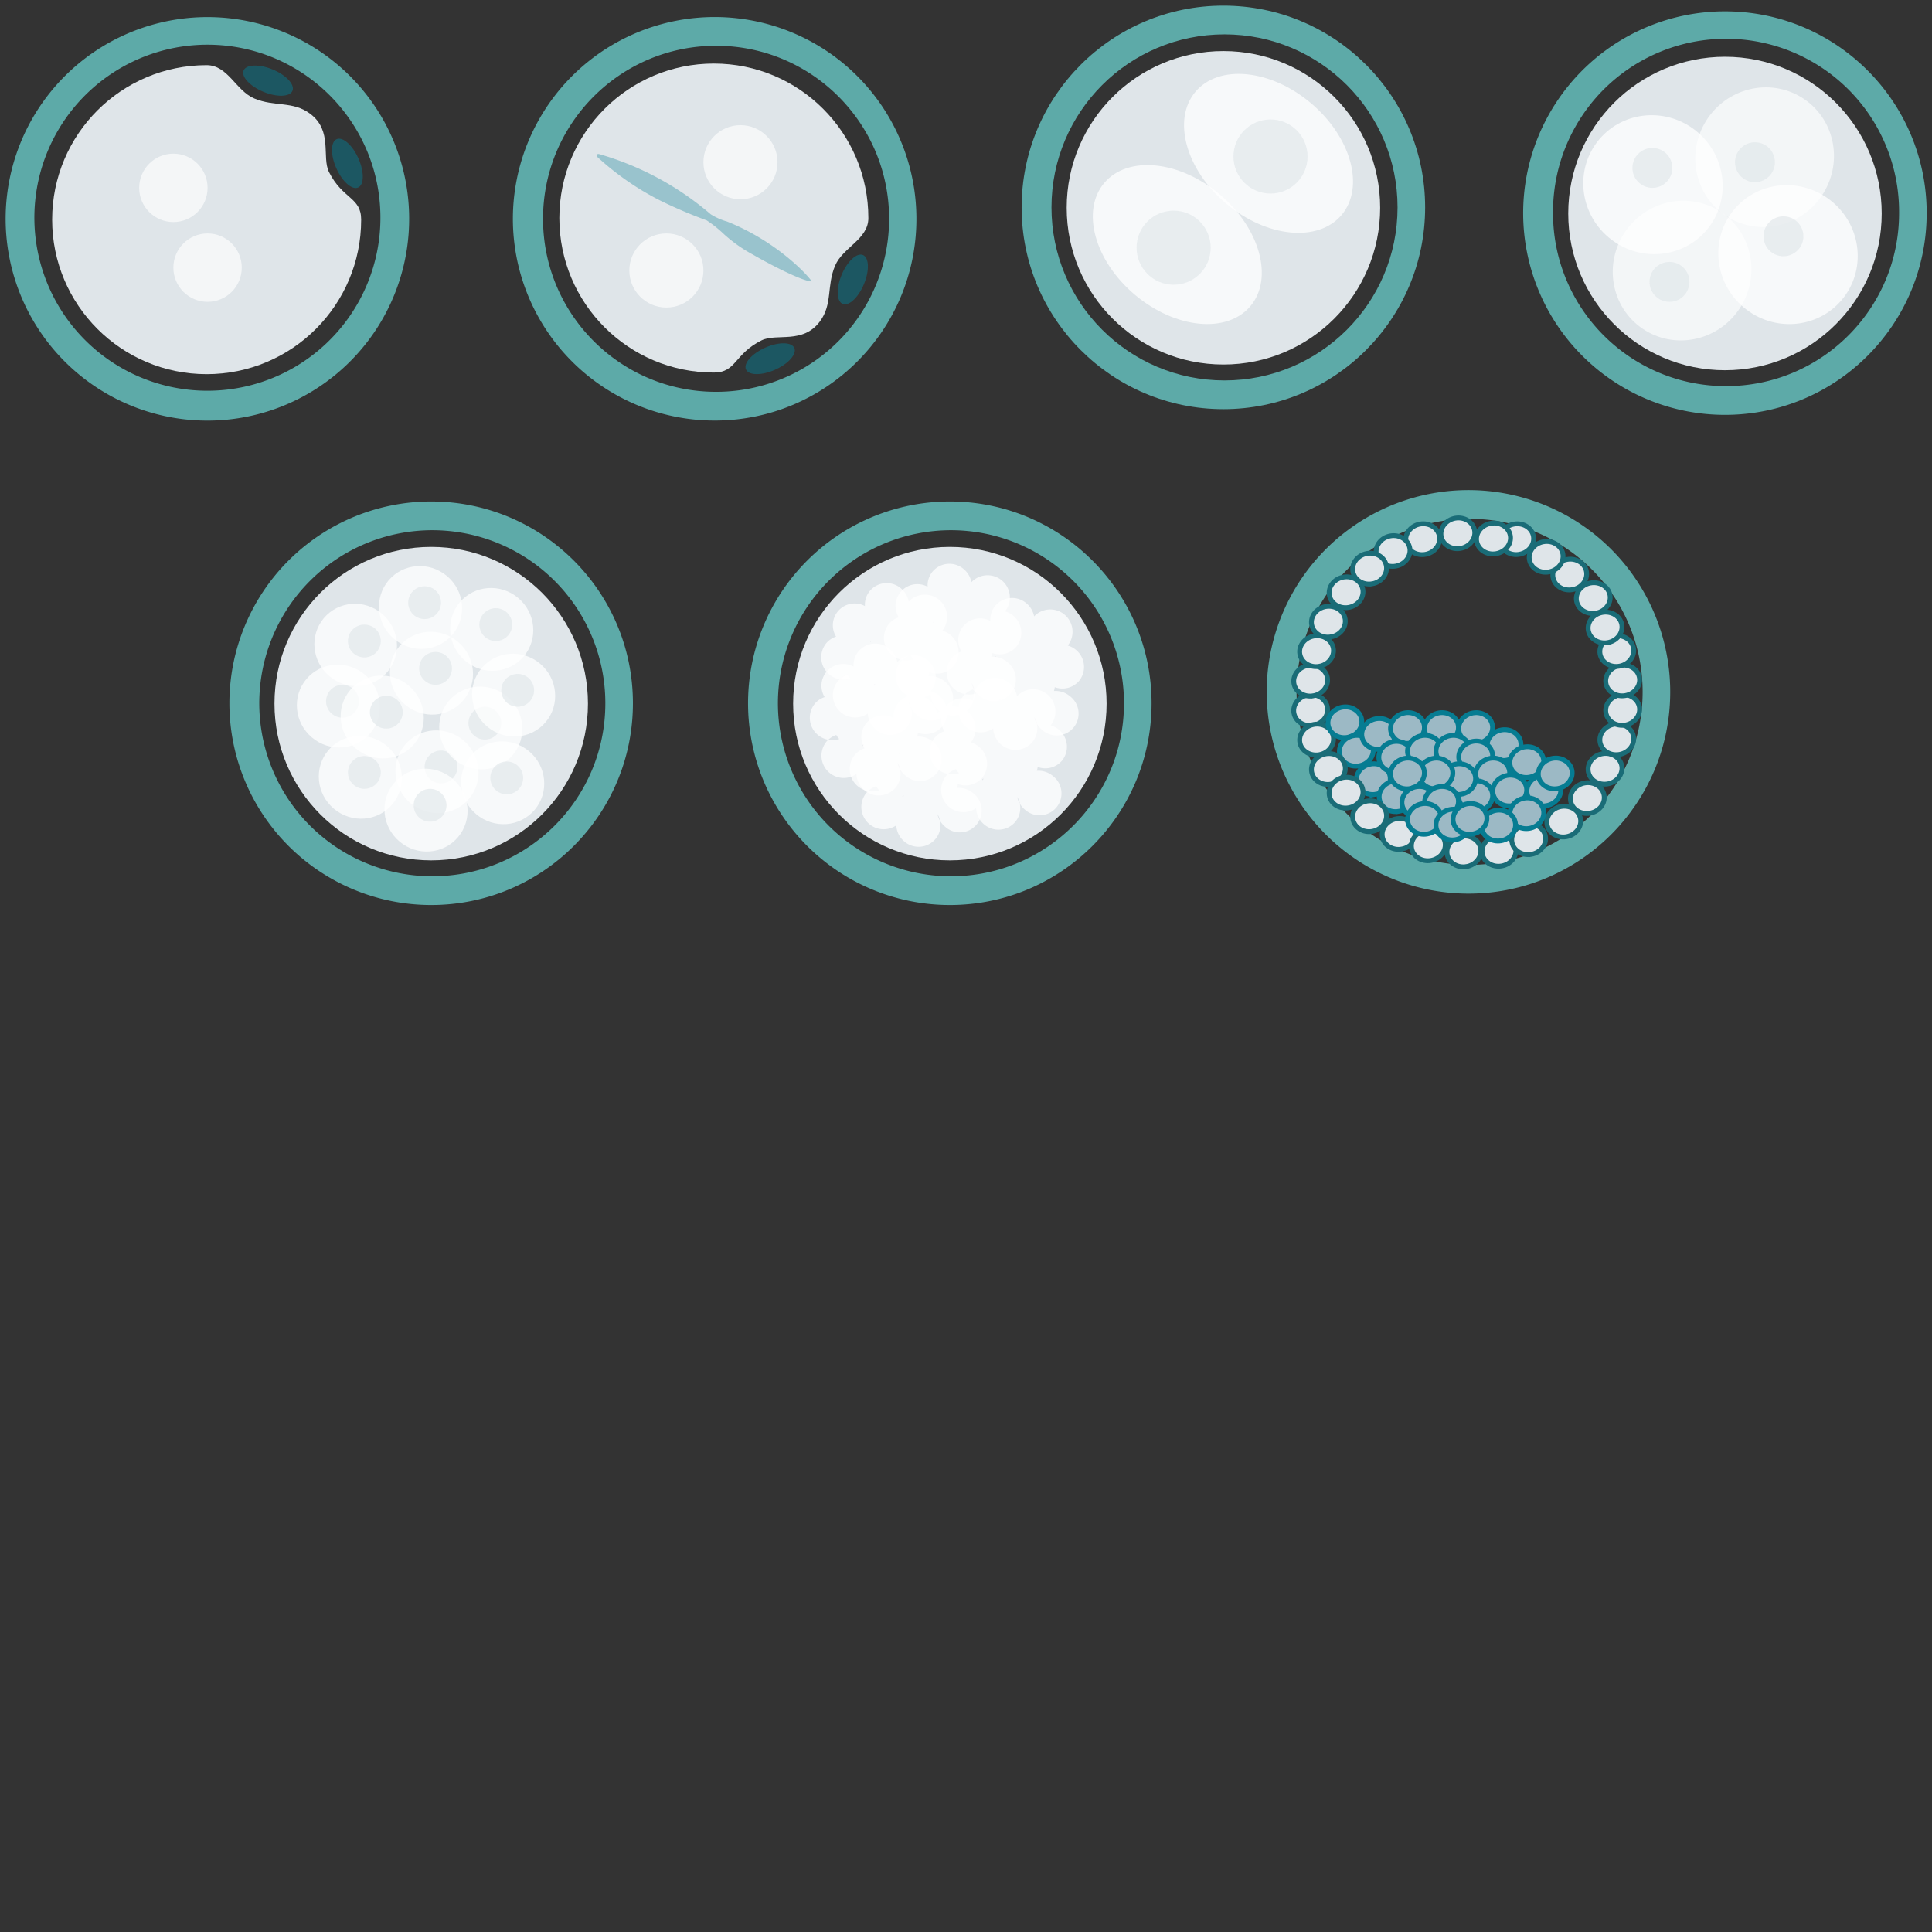 <svg width="200" height="200" xmlns="http://www.w3.org/2000/svg"><rect width="100%" height="100%" fill="#333333" stroke="none"/><g fill-rule="nonzero" fill="none"><circle fill="#DFE5E9" cx="98.329" cy="72.841" r="16.225"/><path d="M42.356 22.656A20.886 20.886 0 1 1 21.476 1.77a20.874 20.874 0 0 1 20.88 20.886zm-20.88-18.03a17.912 17.912 0 1 0 17.906 17.912c0-9.89-8.016-17.91-17.906-17.912z" fill="#5DAAA8"/><path d="M37.388 22.739c0 8.833-7.16 15.994-15.995 15.994-8.833 0-15.995-7.16-15.995-15.994S12.56 6.744 21.393 6.744c2.207 0 3.021 2.643 4.933 3.451 2.1.885 3.988.236 5.782 1.581 2.36 1.77 1.18 4.467 1.947 6.03 1.428 2.844 3.333 2.59 3.333 4.933z" fill="#DFE5E9"/><ellipse fill="#067C92" opacity=".5" transform="rotate(-67.42 27.748 8.348)" cx="27.748" cy="8.348" rx="1.251" ry="2.738"/><ellipse fill="#067C92" opacity=".5" transform="rotate(-23.95 35.96 16.91)" cx="35.961" cy="16.91" rx="1.251" ry="2.738"/><circle fill="#FFF" opacity=".65" cx="17.948" cy="19.446" r="3.54"/><circle fill="#FFF" opacity=".65" cx="21.488" cy="27.706" r="3.54"/><path d="M73.986 43.536a20.886 20.886 0 1 1 20.88-20.88c0 11.532-9.348 20.88-20.88 20.88zm18.054-20.88c.003-9.89-8.01-17.912-17.9-17.918-9.891-.007-17.915 8.004-17.925 17.894-.01 9.89 7.999 17.917 17.889 17.93A17.906 17.906 0 0 0 92.04 22.656z" fill="#5DAAA8"/><path d="M73.897 38.568c-8.833 0-15.994-7.16-15.994-15.995 0-8.833 7.16-15.995 15.994-15.995s15.995 7.162 15.995 15.995c0 2.207-2.637 3.021-3.445 4.933-.891 2.1-.236 3.988-1.581 5.782-1.77 2.36-4.467 1.18-6.03 1.947-2.856 1.428-2.596 3.333-4.939 3.333z" fill="#DFE5E9"/><ellipse fill="#067C92" opacity=".5" transform="rotate(-67.42 88.282 28.928)" cx="88.282" cy="28.928" rx="2.738" ry="1.251"/><ellipse fill="#067C92" opacity=".5" transform="rotate(-23.95 79.726 37.133)" cx="79.726" cy="37.133" rx="2.738" ry="1.251"/><circle fill="#FFF" opacity=".65" cx="68.983" cy="28.001" r="3.835"/><circle fill="#FFF" opacity=".65" cx="76.653" cy="16.791" r="3.835"/><path d="M84.004 29.128c-.926 0-4.407-1.805-6.012-2.743a15.05 15.05 0 0 1-3.28-2.36 12.425 12.425 0 0 0-1.552-1.21 49.731 49.731 0 0 1-4.72-2.006 28.91 28.91 0 0 1-6.579-4.537c-.188-.189-.076-.39.177-.318a30.68 30.68 0 0 1 11.53 6.224 6.384 6.384 0 0 0 1.698.755c5.635 2.254 8.897 6.195 8.738 6.195z" fill="#067C92" opacity=".32"/><path d="M126.65 42.356c-11.535.003-20.889-9.345-20.892-20.88-.003-11.535 9.345-20.889 20.88-20.892 11.535-.003 20.888 9.345 20.892 20.88.003 11.536-9.346 20.889-20.881 20.892h.001zm18.024-20.88c.003-9.893-8.014-17.915-17.907-17.918-9.892-.004-17.915 8.013-17.918 17.906-.003 9.893 8.014 17.915 17.906 17.918 9.893.004 17.916-8.013 17.919-17.906z" fill="#5DAAA8"/><circle fill="#DFE5E9" cx="126.649" cy="21.511" r="16.225"/><ellipse fill="#FFF" opacity=".76" transform="rotate(-49.9 121.874 25.318)" cx="121.874" cy="25.318" rx="6.803" ry="9.894"/><ellipse fill="#FFF" opacity=".76" transform="rotate(-49.9 131.318 15.875)" cx="131.318" cy="15.875" rx="6.803" ry="9.894"/><circle fill="#DFE5E9" opacity=".61" cx="121.493" cy="25.641" r="3.835"/><circle fill="#DFE5E9" opacity=".61" cx="131.523" cy="16.201" r="3.835"/><path d="M178.57 42.946a20.886 20.886 0 1 1-.012-41.772c11.535-.003 20.888 9.345 20.892 20.88.003 11.536-9.346 20.889-20.881 20.892h.001zm18.024-20.88a17.913 17.913 0 1 0-35.825-.012c-.003 9.893 8.014 17.915 17.906 17.918 9.893.004 17.916-8.013 17.919-17.906z" fill="#5DAAA8"/><circle fill="#DFE5E9" cx="178.569" cy="22.101" r="16.225"/><ellipse fill="#FFF" opacity=".76" transform="rotate(-49.9 185.095 26.358)" cx="185.095" cy="26.358" rx="7.133" ry="7.275"/><ellipse fill="#FFF" opacity=".76" transform="rotate(-49.9 171.115 19.117)" cx="171.115" cy="19.117" rx="7.133" ry="7.275"/><ellipse fill="#FFF" opacity=".64" transform="rotate(-55.48 174.129 28.01)" cx="174.129" cy="28.011" rx="7.275" ry="7.133"/><ellipse fill="#FFF" opacity=".64" transform="rotate(-55.48 182.674 16.272)" cx="182.674" cy="16.272" rx="7.275" ry="7.133"/><circle fill="#DFE5E9" opacity=".61" cx="171.053" cy="17.381" r="2.065"/><circle fill="#DFE5E9" opacity=".61" cx="172.823" cy="29.181" r="2.065"/><circle fill="#DFE5E9" opacity=".61" cx="181.673" cy="16.791" r="2.065"/><circle fill="#DFE5E9" opacity=".61" cx="184.623" cy="24.461" r="2.065"/><path d="M44.64 93.686a20.886 20.886 0 1 1-.012-41.772c11.535-.003 20.888 9.345 20.891 20.88.004 11.536-9.345 20.889-20.88 20.892h.001zm18.024-20.88a17.912 17.912 0 1 0-17.907 17.906c9.89 0 17.907-8.017 17.907-17.906z" fill="#5DAAA8"/><circle fill="#DFE5E9" cx="44.639" cy="72.841" r="16.225"/><ellipse fill="#FFF" opacity=".76" transform="rotate(-49.899 36.82 66.765)" cx="36.82" cy="66.765" rx="4.227" ry="4.309"/><circle fill="#DFE5E9" opacity=".61" cx="37.719" cy="66.357" r="1.699"/><ellipse fill="#FFF" opacity=".76" transform="rotate(-49.9 43.534 62.887)" cx="43.534" cy="62.887" rx="4.254" ry="4.336"/><circle fill="#DFE5E9" opacity=".61" cx="43.955" cy="62.387" r="1.699"/><ellipse fill="#FFF" opacity=".76" transform="rotate(-49.9 50.903 65.156)" cx="50.903" cy="65.156" rx="4.254" ry="4.336"/><circle fill="#DFE5E9" opacity=".61" cx="51.324" cy="64.658" r="1.699"/><ellipse fill="#FFF" opacity=".76" transform="rotate(-49.9 44.664 69.688)" cx="44.664" cy="69.688" rx="4.254" ry="4.336"/><circle fill="#DFE5E9" opacity=".61" cx="45.088" cy="69.189" r="1.699"/><ellipse fill="#FFF" opacity=".76" transform="rotate(-49.9 35.033 73.091)" cx="35.033" cy="73.091" rx="4.254" ry="4.336"/><circle fill="#DFE5E9" opacity=".61" cx="35.453" cy="72.594" r="1.699"/><ellipse fill="#FFF" opacity=".76" transform="rotate(-49.9 39.567 74.225)" cx="39.567" cy="74.225" rx="4.254" ry="4.336"/><circle fill="#DFE5E9" opacity=".61" cx="39.99" cy="73.726" r="1.699"/><ellipse fill="#FFF" opacity=".76" transform="rotate(-49.9 37.303 80.465)" cx="37.303" cy="80.465" rx="4.254" ry="4.336"/><circle fill="#DFE5E9" opacity=".61" cx="37.719" cy="79.963" r="1.699"/><ellipse fill="#FFF" opacity=".76" transform="rotate(-49.9 45.238 79.895)" cx="45.238" cy="79.895" rx="4.254" ry="4.336"/><circle fill="#DFE5E9" opacity=".61" cx="45.654" cy="79.396" r="1.699"/><ellipse fill="#FFF" opacity=".76" transform="rotate(-49.9 49.77 75.36)" cx="49.769" cy="75.361" rx="4.254" ry="4.336"/><circle fill="#DFE5E9" opacity=".61" cx="50.191" cy="74.859" r="1.699"/><ellipse fill="#FFF" opacity=".76" transform="rotate(-49.9 53.17 71.958)" cx="53.17" cy="71.958" rx="4.254" ry="4.336"/><circle fill="#DFE5E9" opacity=".61" cx="53.59" cy="71.461" r="1.699"/><ellipse fill="#FFF" opacity=".76" transform="rotate(-49.9 52.038 81.032)" cx="52.038" cy="81.032" rx="4.254" ry="4.336"/><circle fill="#DFE5E9" opacity=".61" cx="52.457" cy="80.529" r="1.699"/><ellipse fill="#FFF" opacity=".76" transform="rotate(-49.9 44.101 83.864)" cx="44.101" cy="83.864" rx="4.254" ry="4.336"/><circle fill="#DFE5E9" opacity=".61" cx="44.521" cy="83.361" r="1.699"/><path d="M98.33 93.686a20.886 20.886 0 1 1-.012-41.772c11.535-.003 20.888 9.345 20.892 20.88.003 11.536-9.346 20.889-20.881 20.892h.001zm18.024-20.88a17.912 17.912 0 1 0-17.907 17.906c9.89 0 17.907-8.017 17.907-17.906z" fill="#5DAAA8"/><path d="M88.07 70.24a2.218 2.218 0 0 1-1.145.076 2.28 2.28 0 0 1 .826-.49c.088.151.195.29.318.413l.001.001z" fill="#FFF" opacity=".76"/><path d="M98.713 68.96a2.29 2.29 0 0 0-.307-3.222 2.36 2.36 0 0 0-.85-.455 2.307 2.307 0 0 0-3.486-3.014 2.307 2.307 0 0 0-.791-1.352 2.277 2.277 0 0 0-3.221.242 2.23 2.23 0 0 0-.52 1.582 2.254 2.254 0 0 0-2.99 3.162 2.207 2.207 0 0 0-1.016.684 2.307 2.307 0 0 0 1.393 3.73c.237-.221.519-.388.826-.49.086.15.191.289.312.412a2.218 2.218 0 0 1-1.144.077 2.812 2.812 0 0 0-.183.195 2.307 2.307 0 0 0 3.097 3.357c.03.648.33 1.254.826 1.67a2.283 2.283 0 0 0 3.222-.248 2.212 2.212 0 0 0 .478-1.894 2.118 2.118 0 0 1-.26-.69c.11.183.194.382.248.59a.295.295 0 0 1 0 .07c.134.242.312.456.525.632a2.266 2.266 0 1 0 2.915-3.464 2.325 2.325 0 0 0-1.664-.542c.041-.13.07-.261.088-.396a2.272 2.272 0 0 0 2.502-.637v.001zm-8.632-2.52a.207.207 0 0 0 .06-.065v.077l-.06-.012zm.525 4.354a.95.95 0 0 0-.07.195.79.79 0 0 0-.071-.142l.141-.053zm2.862-6.537v.047a.03.03 0 0 0 0-.047z" fill="#FFF" opacity=".76"/><path d="M105.203 66.96a2.29 2.29 0 0 0-.307-3.222 2.36 2.36 0 0 0-.85-.455 2.307 2.307 0 0 0-3.486-3.015 2.307 2.307 0 0 0-.791-1.35 2.277 2.277 0 0 0-3.221.241 2.23 2.23 0 0 0-.52 1.581 2.254 2.254 0 0 0-2.99 3.163 2.207 2.207 0 0 0-1.016.684 2.307 2.307 0 0 0 1.393 3.73c.237-.221.519-.388.826-.49.086.15.191.288.312.412a2.218 2.218 0 0 1-1.144.077 2.854 2.854 0 0 0-.183.195 2.307 2.307 0 0 0 3.097 3.357c.03.648.33 1.253.826 1.67a2.283 2.283 0 0 0 3.222-.248 2.213 2.213 0 0 0 .478-1.894 2.118 2.118 0 0 1-.26-.69c.11.183.194.382.248.59a.295.295 0 0 1 0 .07c.134.242.312.456.525.632a2.266 2.266 0 1 0 2.915-3.464 2.325 2.325 0 0 0-1.664-.542c.041-.13.07-.262.088-.396a2.271 2.271 0 0 0 2.502-.637v.001zm-8.632-2.52a.207.207 0 0 0 .06-.065v.077l-.06-.012zm.525 4.354a.95.95 0 0 0-.07.195.79.79 0 0 0-.071-.142l.141-.053zm2.862-6.537v.047a.03.03 0 0 0 0-.047z" fill="#FFF" opacity=".76"/><path d="M111.693 70.5a2.29 2.29 0 0 0-.307-3.222 2.36 2.36 0 0 0-.85-.455 2.307 2.307 0 0 0-3.486-3.015 2.307 2.307 0 0 0-.791-1.35 2.277 2.277 0 0 0-3.221.241 2.23 2.23 0 0 0-.52 1.581 2.254 2.254 0 0 0-2.99 3.163 2.207 2.207 0 0 0-1.016.684 2.307 2.307 0 0 0 1.393 3.73c.237-.221.519-.388.826-.49.086.15.191.288.312.412a2.218 2.218 0 0 1-1.144.077 2.854 2.854 0 0 0-.183.195 2.307 2.307 0 0 0 3.097 3.357c.03.648.33 1.253.826 1.67a2.283 2.283 0 0 0 3.222-.248 2.213 2.213 0 0 0 .478-1.894 2.118 2.118 0 0 1-.26-.69c.11.183.194.382.248.59a.295.295 0 0 1 0 .07c.134.242.312.456.525.632a2.266 2.266 0 1 0 2.915-3.464 2.325 2.325 0 0 0-1.664-.542c.041-.13.07-.262.088-.396a2.271 2.271 0 0 0 2.502-.637v.001zm-8.632-2.52a.206.206 0 0 0 .06-.065v.077l-.06-.012zm.525 4.354a.95.95 0 0 0-.07.195.79.79 0 0 0-.071-.142l.141-.053zm2.862-6.537v.047a.03.03 0 0 0 0-.047zm-8.915 9.423a2.29 2.29 0 0 0-.307-3.222 2.36 2.36 0 0 0-.85-.455 2.307 2.307 0 0 0-3.486-3.015 2.307 2.307 0 0 0-.791-1.35 2.277 2.277 0 0 0-3.221.241 2.23 2.23 0 0 0-.52 1.581 2.254 2.254 0 0 0-2.99 3.163 2.207 2.207 0 0 0-1.016.684 2.307 2.307 0 0 0 1.393 3.73c.237-.221.519-.388.826-.49.086.15.191.288.312.412a2.218 2.218 0 0 1-1.144.077c-.065.065-.124.124-.183.195a2.307 2.307 0 0 0 3.097 3.357c.03.648.33 1.253.826 1.67a2.283 2.283 0 0 0 3.222-.248 2.213 2.213 0 0 0 .478-1.894 2.118 2.118 0 0 1-.26-.69c.11.183.194.382.248.59a.295.295 0 0 1 0 .07c.134.242.312.456.525.632a2.266 2.266 0 1 0 2.915-3.464 2.325 2.325 0 0 0-1.664-.542c.041-.13.07-.262.088-.396a2.271 2.271 0 0 0 2.502-.637v.001zM88.9 72.7a.207.207 0 0 0 .06-.065v.077l-.06-.012zm.525 4.354a.95.95 0 0 0-.07.195.79.79 0 0 0-.071-.142l.141-.053zm2.862-6.537v.047a.03.03 0 0 0 0-.047z" fill="#FFF" opacity=".76"/><path d="M101.663 80.53a2.29 2.29 0 0 0-.307-3.222 2.36 2.36 0 0 0-.85-.455 2.307 2.307 0 0 0-3.486-3.015 2.307 2.307 0 0 0-.791-1.35 2.277 2.277 0 0 0-3.221.241 2.23 2.23 0 0 0-.52 1.581 2.254 2.254 0 0 0-2.99 3.163 2.207 2.207 0 0 0-1.016.684 2.307 2.307 0 0 0 1.393 3.73c.237-.221.519-.388.826-.49.086.15.191.288.312.412a2.218 2.218 0 0 1-1.144.077 2.854 2.854 0 0 0-.183.195 2.307 2.307 0 0 0 3.097 3.357c.03.648.33 1.253.826 1.67a2.283 2.283 0 0 0 3.222-.248 2.212 2.212 0 0 0 .478-1.894 2.118 2.118 0 0 1-.26-.69c.11.183.194.382.248.59a.295.295 0 0 1 0 .07c.134.242.312.456.525.632a2.266 2.266 0 1 0 2.915-3.464 2.325 2.325 0 0 0-1.664-.542c.041-.13.07-.262.088-.396a2.271 2.271 0 0 0 2.502-.637v.001zm-8.632-2.52a.207.207 0 0 0 .06-.065v.077l-.06-.012zm.525 4.354a.95.95 0 0 0-.07.195.79.79 0 0 0-.071-.142l.141-.053zm2.862-6.537v.047a.03.03 0 0 0 0-.047z" fill="#FFF" opacity=".76"/><path d="M109.923 78.76a2.29 2.29 0 0 0-.307-3.222 2.36 2.36 0 0 0-.85-.455 2.307 2.307 0 0 0-3.486-3.015 2.307 2.307 0 0 0-.791-1.35 2.277 2.277 0 0 0-3.221.241 2.23 2.23 0 0 0-.52 1.581 2.254 2.254 0 0 0-2.99 3.163 2.207 2.207 0 0 0-1.016.684 2.307 2.307 0 0 0 1.393 3.73c.237-.221.519-.388.826-.49.086.15.191.288.312.412a2.218 2.218 0 0 1-1.144.077 2.854 2.854 0 0 0-.183.195 2.307 2.307 0 0 0 3.097 3.357c.03.648.33 1.253.826 1.67a2.283 2.283 0 0 0 3.222-.248 2.213 2.213 0 0 0 .478-1.894 2.118 2.118 0 0 1-.26-.69c.11.183.194.382.248.59a.295.295 0 0 1 0 .07c.134.242.312.456.525.632a2.266 2.266 0 1 0 2.915-3.464 2.325 2.325 0 0 0-1.664-.542c.041-.13.07-.262.088-.396a2.271 2.271 0 0 0 2.502-.637v.001zm-8.632-2.52a.206.206 0 0 0 .06-.065v.077l-.06-.012zm.525 4.354a.95.95 0 0 0-.07.195.79.79 0 0 0-.071-.142l.141-.053zm2.862-6.537v.047a.03.03 0 0 0 0-.047zM88.07 70.24a2.218 2.218 0 0 1-1.145.076 2.28 2.28 0 0 1 .826-.49c.088.151.195.29.318.413l.001.001zm6.283 3.085a2.118 2.118 0 0 1-.23-.637c.108.2.186.414.23.637z" fill="#FFF" opacity=".76"/><path d="M94.365 73.396a2.118 2.118 0 0 1-.26-.69c.11.183.194.382.248.59.01.032.013.066.012.1z" fill="#FFF" opacity=".76"/><path d="M94.365 73.396a2.118 2.118 0 0 1-.26-.69c.11.183.194.382.248.59.01.032.013.066.012.1z" fill="#FFF" opacity=".76"/><path d="M152.02 92.506a20.886 20.886 0 1 1 20.88-20.88c0 11.532-9.349 20.88-20.88 20.88zm18.024-20.88a17.912 17.912 0 1 0-17.907 17.906c9.89 0 17.907-8.017 17.907-17.906z" fill="#5DAAA8"/><path d="M135.952 75.081c-.957.167-1.855-.4-2.006-1.267-.151-.867.502-1.705 1.459-1.872.956-.166 1.854.401 2.005 1.268.151.867-.502 1.704-1.458 1.871z" stroke="#1A6C77" stroke-width=".5" fill="#DFE5E9"/><path d="M135.953 72.029c-.957.167-1.855-.4-2.006-1.267-.15-.867.502-1.705 1.459-1.872.956-.166 1.854.4 2.005 1.268.152.866-.501 1.704-1.458 1.871zm9.156 15.868c-.957.167-1.855-.4-2.006-1.267-.151-.867.502-1.705 1.458-1.872.957-.167 1.855.4 2.006 1.268.151.866-.502 1.704-1.458 1.87v.001z" stroke="#1A6C77" stroke-width=".5" fill="#DFE5E9"/><path d="M148.134 89.076c-.957.167-1.854-.398-2.005-1.261-.15-.864.503-1.699 1.46-1.866.956-.166 1.854.398 2.004 1.262.15.863-.503 1.699-1.46 1.865h.001zm3.682.633c-.957.167-1.855-.4-2.006-1.267-.15-.867.502-1.705 1.459-1.872.956-.166 1.854.401 2.005 1.268.151.866-.501 1.704-1.458 1.871zm3.635-.063c-.957.167-1.854-.398-2.005-1.261-.15-.864.503-1.7 1.46-1.866.956-.167 1.854.398 2.005 1.262.15.863-.503 1.698-1.46 1.865z" stroke="#1A6C77" stroke-width=".5" fill="#DFE5E9"/><path d="M158.52 88.44c-.956.168-1.854-.397-2.004-1.26-.15-.864.503-1.7 1.46-1.866.956-.167 1.853.398 2.004 1.261.15.864-.503 1.7-1.46 1.866v-.001zm3.632-1.823c-.956.166-1.854-.398-2.004-1.262-.15-.863.503-1.699 1.46-1.865.956-.167 1.853.398 2.004 1.261.15.864-.503 1.699-1.46 1.866z" stroke="#1A6C77" stroke-width=".5" fill="#DFE5E9"/><path d="M164.595 84.18c-.957.167-1.855-.398-2.005-1.261-.15-.864.503-1.7 1.46-1.866.956-.167 1.853.398 2.004 1.262.15.863-.503 1.698-1.46 1.865h.001zm1.83-3.03c-.956.167-1.854-.398-2.004-1.262-.151-.863.502-1.698 1.459-1.865.957-.167 1.854.398 2.005 1.261.15.864-.503 1.699-1.46 1.866z" stroke="#1A6C77" stroke-width=".5" fill="#DFE5E9"/><path d="M167.641 78.101c-.956.167-1.854-.398-2.004-1.261-.15-.864.503-1.699 1.46-1.866.956-.167 1.853.398 2.004 1.262.15.863-.503 1.698-1.46 1.865z" stroke="#1A6C77" stroke-width=".5" fill="#DFE5E9"/><path d="M168.248 75.057c-.956.166-1.854-.398-2.004-1.262-.151-.863.502-1.699 1.459-1.865.957-.167 1.854.398 2.005 1.261.15.864-.503 1.699-1.46 1.866z" stroke="#1A6C77" stroke-width=".5" fill="#DFE5E9"/><path d="M168.25 72.005c-.957.166-1.855-.398-2.005-1.262-.15-.863.503-1.699 1.46-1.865.956-.167 1.853.398 2.004 1.261.15.864-.503 1.699-1.46 1.866h.001z" stroke="#1A6C77" stroke-width=".5" fill="#DFE5E9"/><path d="M167.641 68.962c-.956.167-1.854-.398-2.005-1.261-.15-.864.503-1.699 1.46-1.866.957-.167 1.854.398 2.005 1.262.15.863-.503 1.698-1.46 1.865z" stroke="#1A6C77" stroke-width=".5" fill="#DFE5E9"/><path d="M166.426 66.523c-.956.167-1.854-.398-2.004-1.262-.15-.863.503-1.699 1.46-1.865.956-.167 1.853.398 2.004 1.261.15.864-.503 1.699-1.46 1.866zm-1.219-3.049c-.957.167-1.854-.398-2.005-1.262-.15-.863.503-1.698 1.46-1.865.956-.167 1.854.398 2.004 1.261.15.864-.503 1.699-1.46 1.866h.001zm-2.436-2.436c-.956.166-1.854-.398-2.004-1.262-.15-.863.503-1.699 1.46-1.865.956-.167 1.853.398 2.004 1.261.15.864-.503 1.699-1.46 1.866z" stroke="#1A6C77" stroke-width=".5" fill="#DFE5E9"/><path d="M160.328 59.207c-.956.167-1.854-.398-2.004-1.262-.151-.863.502-1.698 1.459-1.865.957-.167 1.854.398 2.005 1.261.15.864-.503 1.7-1.46 1.866z" stroke="#1A6C77" stroke-width=".5" fill="#DFE5E9"/><path d="M157.28 57.38c-.956.166-1.854-.399-2.004-1.262-.15-.864.503-1.699 1.46-1.866.956-.167 1.853.398 2.004 1.262.15.863-.503 1.698-1.46 1.865v.001z" stroke="#1A6C77" stroke-width=".5" fill="#DFE5E9"/><path d="M154.877 57.316c-.962.165-1.862-.404-2.01-1.272-.15-.868.509-1.705 1.47-1.87.961-.165 1.862.404 2.01 1.272.15.868-.509 1.705-1.47 1.87z" stroke="#1A6C77" stroke-width=".502" fill="#DFE5E9"/><path d="M151.19 56.771c-.957.167-1.855-.398-2.005-1.261-.15-.864.503-1.699 1.46-1.866.956-.167 1.853.398 2.004 1.262.15.863-.503 1.699-1.46 1.865h.001zm-3.64.616c-.957.167-1.855-.4-2.006-1.267-.151-.867.502-1.704 1.458-1.871.957-.167 1.855.4 2.006 1.267.151.867-.502 1.705-1.459 1.871h.001z" stroke="#1A6C77" stroke-width=".5" fill="#DFE5E9"/><path d="M144.482 58.603c-.957.167-1.854-.398-2.005-1.261-.15-.864.503-1.699 1.46-1.866.956-.167 1.854.398 2.004 1.262.151.863-.502 1.699-1.459 1.865z" stroke="#1A6C77" stroke-width=".5" fill="#DFE5E9"/><path d="M142.054 60.433c-.956.167-1.854-.4-2.005-1.267-.151-.867.502-1.705 1.458-1.872.957-.166 1.855.401 2.006 1.268.151.867-.502 1.704-1.459 1.871z" stroke="#1A6C77" stroke-width=".5" fill="#DFE5E9"/><path d="M139.62 62.88c-.957.167-1.855-.4-2.007-1.267-.15-.867.502-1.705 1.459-1.871.957-.167 1.854.4 2.006 1.267.15.867-.502 1.705-1.459 1.871h.001zm-1.833 3.048c-.957.167-1.855-.4-2.006-1.267-.151-.867.502-1.705 1.458-1.872.957-.166 1.855.401 2.006 1.268.151.866-.502 1.704-1.458 1.871z" stroke="#1A6C77" stroke-width=".5" fill="#DFE5E9"/><path d="M136.565 68.978c-.957.166-1.855-.401-2.006-1.268-.151-.866.502-1.704 1.458-1.871.957-.167 1.855.4 2.006 1.267.151.867-.502 1.705-1.458 1.872zm.002 9.15c-.957.167-1.855-.4-2.006-1.267-.15-.867.502-1.705 1.459-1.871.956-.167 1.854.4 2.005 1.267.151.867-.501 1.704-1.458 1.871z" stroke="#1A6C77" stroke-width=".5" fill="#DFE5E9"/><path d="M139.496 76.336c-.957.166-1.854-.399-2.005-1.262-.15-.864.503-1.699 1.46-1.866.956-.166 1.854.399 2.004 1.262.15.864-.503 1.699-1.46 1.866h.001z" stroke="#067C92" stroke-width=".5" fill="#9CB9C5"/><path d="M140.68 79.281c-.957.167-1.854-.398-2.005-1.262-.15-.863.503-1.698 1.46-1.865.956-.167 1.854.398 2.004 1.261.151.864-.502 1.7-1.459 1.866zm1.759 2.939c-.957.167-1.854-.397-2.005-1.26-.15-.864.503-1.7 1.46-1.866.956-.167 1.854.398 2.004 1.261.15.864-.503 1.699-1.46 1.866l.001-.001z" stroke="#067C92" stroke-width=".5" fill="#9CB9C5"/><path d="M144.796 83.99c-.956.167-1.854-.397-2.004-1.26-.15-.864.503-1.7 1.46-1.866.956-.167 1.853.398 2.004 1.261.15.864-.503 1.699-1.46 1.866v-.001z" stroke="#067C92" stroke-width=".5" fill="#9CB9C5"/><path d="M142.998 77.544c-.961.165-1.861-.404-2.01-1.272-.15-.868.51-1.705 1.47-1.87.962-.165 1.862.404 2.011 1.272.15.868-.51 1.705-1.47 1.87h-.001z" stroke="#067C92" stroke-width=".502" fill="#9CB9C5"/><path d="M145.973 76.926c-.956.167-1.854-.398-2.005-1.261-.15-.864.503-1.7 1.46-1.866.957-.167 1.854.398 2.005 1.262.15.863-.503 1.698-1.46 1.865z" stroke="#067C92" stroke-width=".5" fill="#9CB9C5"/><path d="M149.496 76.928c-.956.167-1.854-.398-2.005-1.262-.15-.863.503-1.698 1.46-1.865.957-.167 1.854.398 2.005 1.261.15.864-.503 1.699-1.46 1.866z" stroke="#067C92" stroke-width=".5" fill="#9CB9C5"/><path d="M153.03 76.928c-.956.167-1.853-.398-2.004-1.261-.15-.864.503-1.699 1.46-1.866.956-.166 1.854.398 2.004 1.262.15.863-.503 1.699-1.46 1.865z" stroke="#067C92" stroke-width=".5" fill="#9CB9C5"/><path d="M155.969 78.693c-.957.166-1.854-.398-2.005-1.262-.15-.863.503-1.699 1.46-1.865.956-.167 1.854.398 2.004 1.261.15.864-.503 1.699-1.46 1.866h.001z" stroke="#067C92" stroke-width=".5" fill="#9CB9C5"/><path d="M158.325 80.457c-.956.167-1.854-.398-2.004-1.262-.15-.863.503-1.698 1.46-1.865.956-.167 1.853.398 2.004 1.261.15.864-.503 1.7-1.46 1.866zm1.766 2.945c-.957.167-1.854-.398-2.005-1.261-.15-.864.503-1.699 1.46-1.866.956-.166 1.854.398 2.004 1.262.151.863-.502 1.699-1.459 1.865z" stroke="#067C92" stroke-width=".5" fill="#9CB9C5"/><path d="M161.27 81.633c-.958.167-1.855-.398-2.006-1.262-.15-.863.503-1.698 1.46-1.865.956-.167 1.854.398 2.005 1.261.15.864-.503 1.7-1.46 1.866h.001z" stroke="#067C92" stroke-width=".5" fill="#9CB9C5"/><path d="M144.767 79.917c-.961.165-1.861-.404-2.01-1.272-.15-.868.51-1.705 1.47-1.87.962-.165 1.862.404 2.011 1.272.15.868-.51 1.705-1.47 1.87h-.001z" stroke="#067C92" stroke-width=".502" fill="#9CB9C5"/><path d="M147.732 79.279c-.957.166-1.854-.399-2.005-1.262-.15-.864.503-1.699 1.46-1.866.956-.166 1.854.399 2.004 1.262.15.864-.503 1.699-1.46 1.866h.001z" stroke="#067C92" stroke-width=".5" fill="#9CB9C5"/><path d="M150.68 79.28c-.957.167-1.855-.398-2.005-1.261-.15-.864.503-1.699 1.46-1.866.956-.167 1.853.398 2.004 1.262.15.863-.503 1.698-1.46 1.865h.001z" stroke="#067C92" stroke-width=".5" fill="#9CB9C5"/><path d="M153.035 79.87c-.957.167-1.854-.398-2.005-1.261-.15-.864.503-1.7 1.46-1.866.956-.167 1.854.398 2.004 1.262.151.863-.502 1.698-1.459 1.865z" stroke="#067C92" stroke-width=".5" fill="#9CB9C5"/><path d="M154.799 81.635c-.957.167-1.855-.398-2.005-1.261-.15-.864.503-1.699 1.46-1.866.956-.166 1.853.398 2.004 1.262.15.863-.503 1.699-1.46 1.865h.001z" stroke="#067C92" stroke-width=".5" fill="#9CB9C5"/><path d="M156.562 83.4c-.956.167-1.854-.397-2.005-1.26-.15-.864.503-1.7 1.46-1.866.957-.167 1.854.398 2.005 1.261.15.864-.503 1.699-1.46 1.866V83.4z" stroke="#067C92" stroke-width=".5" fill="#9CB9C5"/><path d="M158.327 85.753c-.957.167-1.854-.398-2.005-1.261-.15-.864.503-1.7 1.46-1.866.956-.167 1.854.398 2.004 1.262.15.863-.503 1.698-1.46 1.865h.001z" stroke="#067C92" stroke-width=".5" fill="#9CB9C5"/><path d="M155.396 87.032c-.96.165-1.861-.405-2.01-1.272-.149-.868.51-1.706 1.47-1.87.962-.166 1.862.404 2.011 1.272.15.867-.51 1.705-1.47 1.87h-.001z" stroke="#067C92" stroke-width=".502" fill="#9CB9C5"/><path d="M153.034 83.986c-.956.167-1.854-.398-2.004-1.261-.15-.864.503-1.7 1.46-1.866.956-.167 1.853.398 2.004 1.262.15.863-.503 1.698-1.46 1.865z" stroke="#067C92" stroke-width=".5" fill="#9CB9C5"/><path d="M151.27 82.22c-.957.168-1.854-.397-2.005-1.26-.15-.864.503-1.7 1.46-1.866.956-.167 1.854.398 2.004 1.261.15.864-.503 1.7-1.46 1.866l.001-.001z" stroke="#067C92" stroke-width=".5" fill="#9CB9C5"/><path d="M148.915 81.637c-.956.167-1.854-.398-2.005-1.262-.15-.863.503-1.698 1.46-1.865.957-.167 1.854.398 2.005 1.261.15.864-.503 1.7-1.46 1.866z" stroke="#067C92" stroke-width=".5" fill="#9CB9C5"/><path d="M145.974 81.635c-.957.167-1.855-.398-2.005-1.261-.15-.864.503-1.7 1.46-1.866.956-.167 1.853.398 2.004 1.262.15.863-.503 1.698-1.46 1.865h.001z" stroke="#067C92" stroke-width=".5" fill="#9CB9C5"/><path d="M147.15 84.575c-.956.167-1.853-.398-2.004-1.262-.15-.863.503-1.698 1.46-1.865.956-.167 1.854.398 2.004 1.261.151.864-.502 1.699-1.46 1.866z" stroke="#067C92" stroke-width=".5" fill="#9CB9C5"/><path d="M149.5 84.573c-.957.166-1.854-.398-2.005-1.262-.15-.863.503-1.699 1.46-1.865.956-.167 1.854.398 2.004 1.261.15.864-.503 1.699-1.46 1.866h.001z" stroke="#067C92" stroke-width=".5" fill="#9CB9C5"/><path d="M147.734 86.336c-.956.167-1.854-.398-2.004-1.261-.15-.864.503-1.699 1.46-1.866.956-.167 1.853.398 2.004 1.262.15.863-.503 1.698-1.46 1.865z" stroke="#067C92" stroke-width=".5" fill="#9CB9C5"/><path d="M150.677 86.925c-.957.167-1.854-.398-2.005-1.261-.15-.864.503-1.7 1.46-1.866.956-.167 1.854.398 2.005 1.262.15.863-.503 1.698-1.46 1.865z" stroke="#067C92" stroke-width=".5" fill="#9CB9C5"/><path d="M152.443 86.336c-.956.167-1.854-.398-2.004-1.262-.15-.863.503-1.698 1.46-1.865.956-.167 1.853.398 2.004 1.261.15.864-.503 1.7-1.46 1.866z" stroke="#067C92" stroke-width=".5" fill="#9CB9C5"/><path d="M137.787 81.177c-.957.167-1.855-.4-2.006-1.267-.151-.867.502-1.705 1.458-1.872.957-.166 1.855.401 2.006 1.268.151.867-.502 1.704-1.458 1.871z" stroke="#1A6C77" stroke-width=".5" fill="#DFE5E9"/><path d="M139.619 83.623c-.957.167-1.855-.4-2.006-1.267-.151-.867.502-1.705 1.458-1.871.957-.167 1.855.4 2.006 1.267.151.867-.502 1.704-1.458 1.871zm2.436 2.442c-.957.167-1.855-.4-2.006-1.267-.15-.867.502-1.705 1.459-1.871.956-.167 1.854.4 2.006 1.267.15.867-.502 1.705-1.459 1.871z" stroke="#1A6C77" stroke-width=".5" fill="#DFE5E9"/></g></svg>